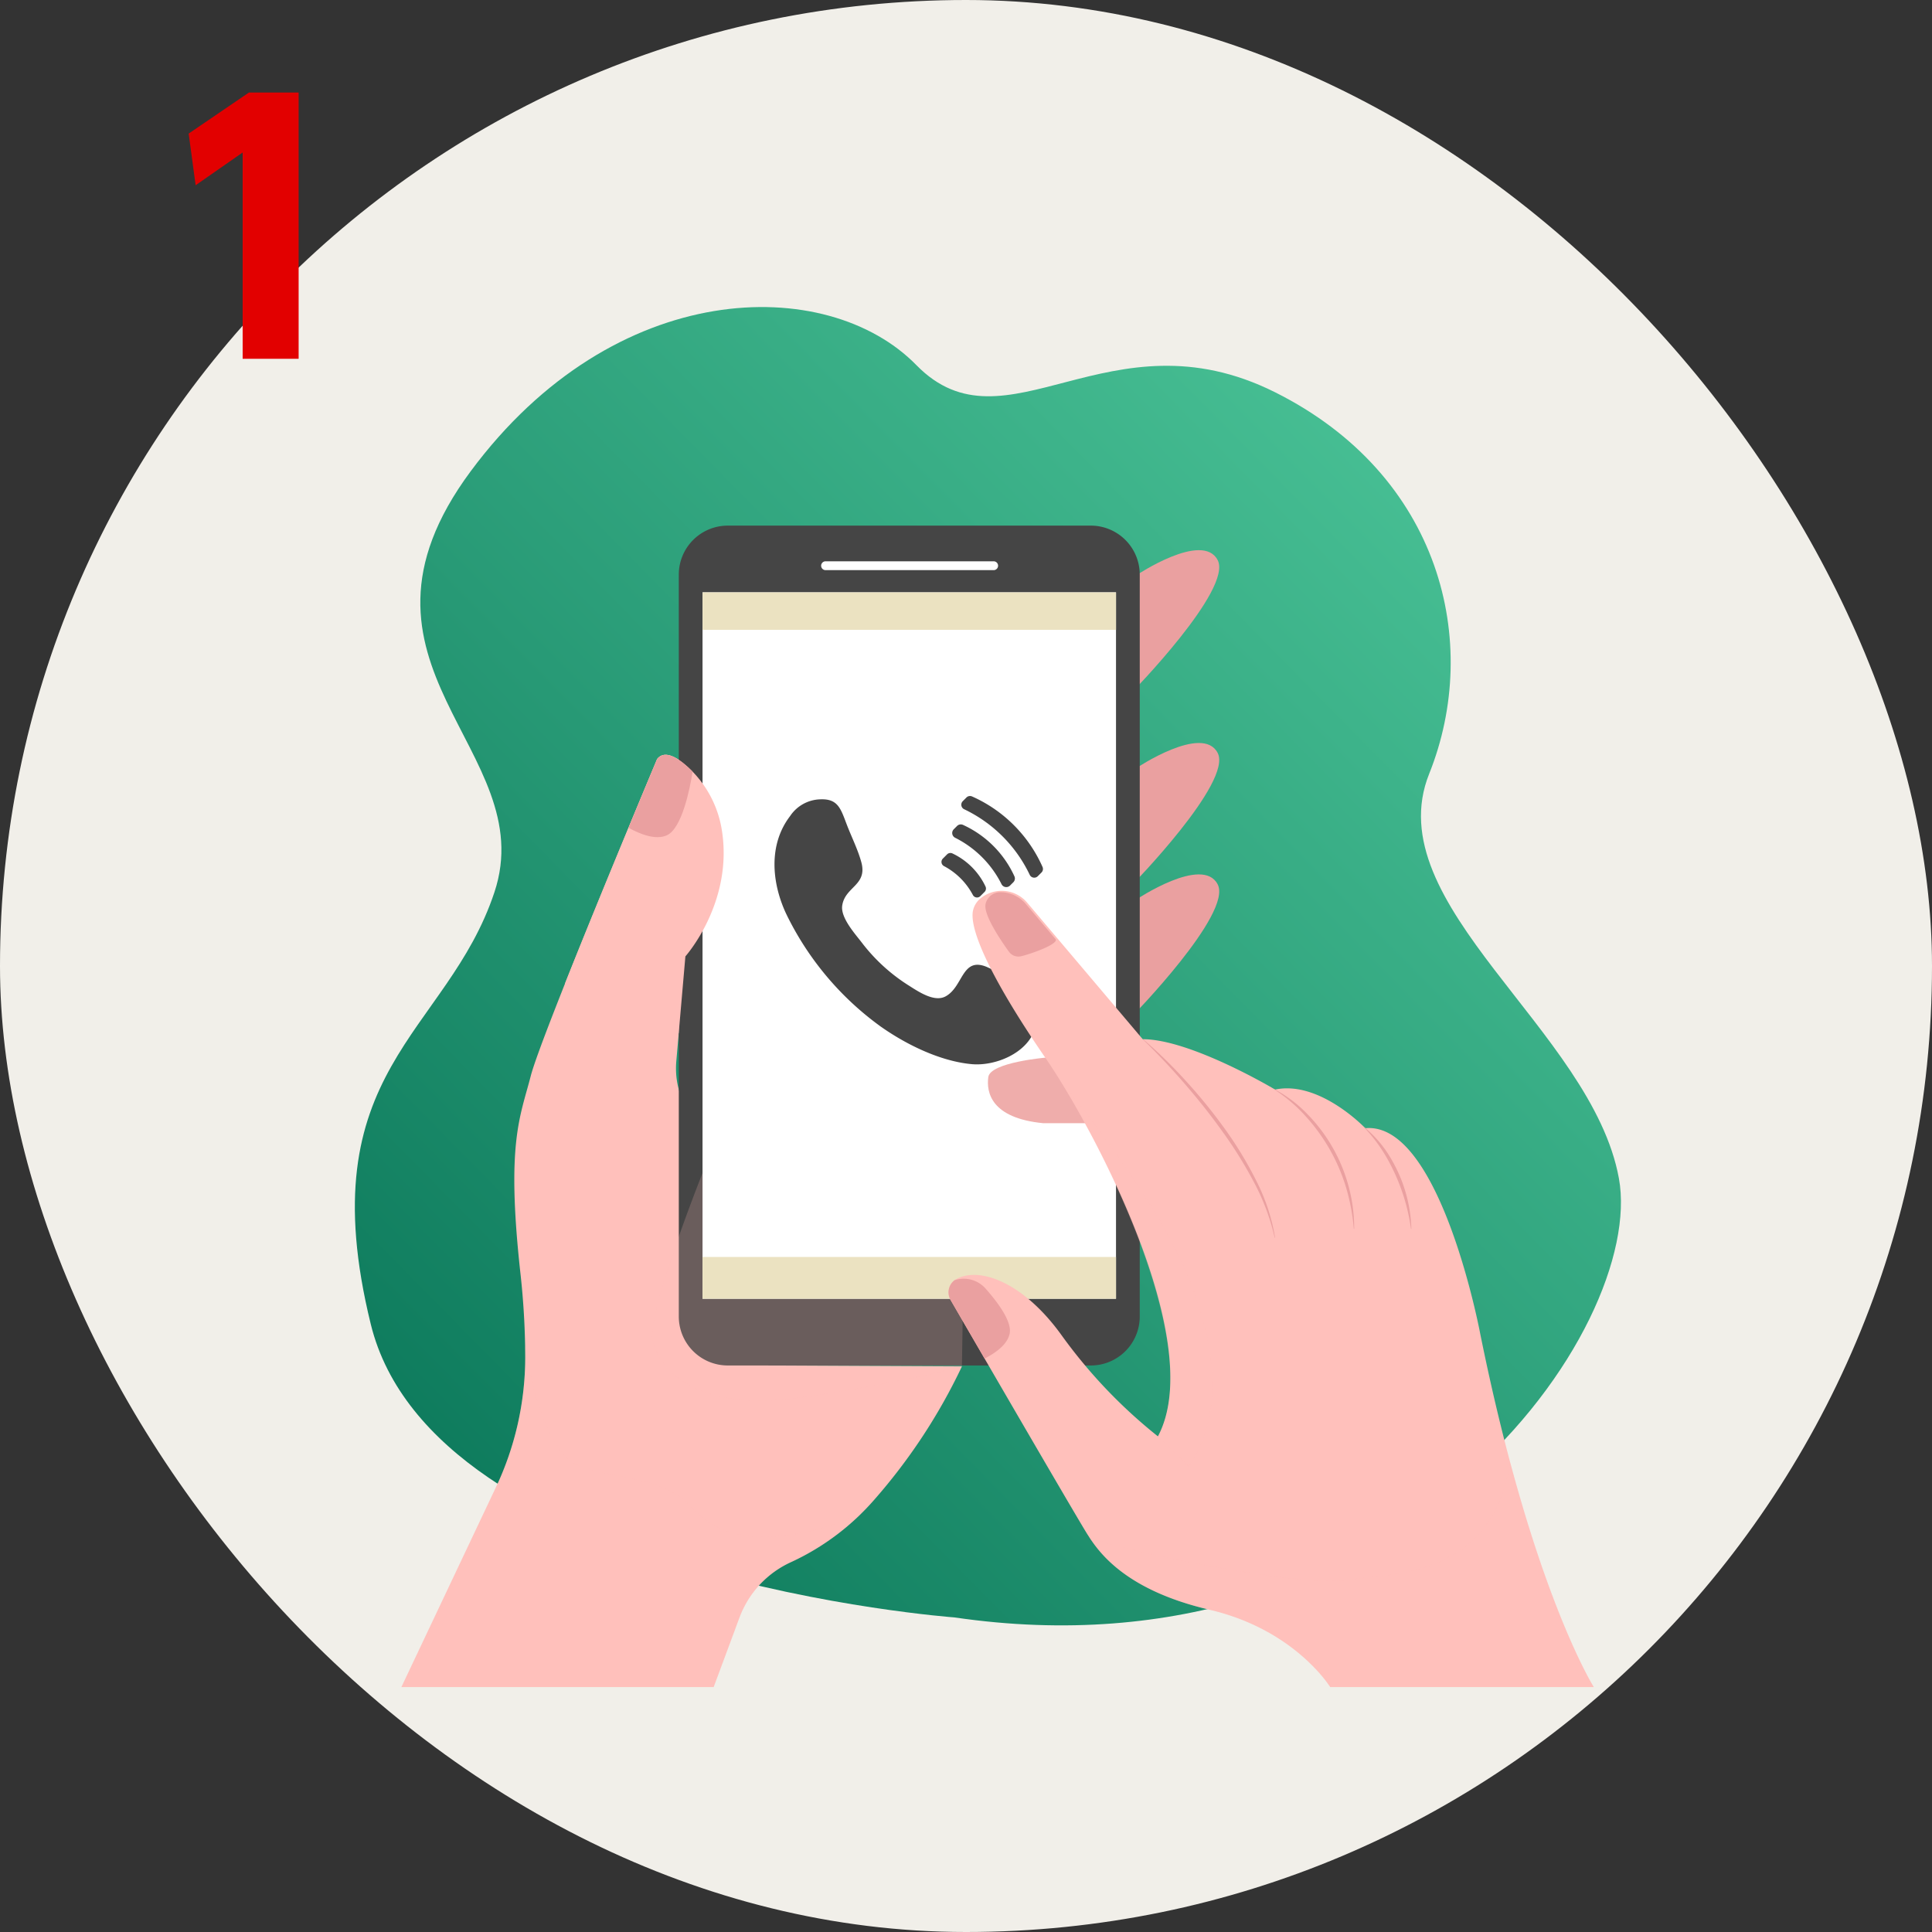 <?xml version="1.0" encoding="UTF-8"?>
<svg xmlns="http://www.w3.org/2000/svg" width="280" height="280">
  <rect width="100%" height="100%" fill="#333333" stroke="none"/>
  <defs>
    <linearGradient id="a" x1=".986" y1="-.028" x2=".119" y2=".897" gradientUnits="objectBoundingBox">
      <stop offset="0" stop-color="#53cd9f"></stop>
      <stop offset="1" stop-color="#0d7a5c"></stop>
    </linearGradient>
  </defs>
  <g transform="translate(-270 -1000)">
    <rect data-name="長方形 36" width="280" height="280" rx="140" transform="translate(270 1000)" fill="#f1efe9"></rect>
    <path data-name="パス 723" d="M297.344 1019.36l1.008 7.488 6.816-4.748v29.9h8.112v-38.592h-7.2z" fill="#e20000"></path>
    <g data-name="グループ 27461">
      <path data-name="パス 158" d="M1746.869 532.909s-75.509-5.555-84.59-42.477 11.044-41.945 17.916-62.626-24.3-32.876-3.436-61.014 51.624-28.628 64.588-15.376 27.908-8.1 51.972 3.927 29.954 36.325 22.346 55.3 23.588 37.129 27.5 58.648-31.399 73.109-96.296 63.618z" transform="translate(-1338.538 701.5)" fill="url(#a)"></path>
      <path data-name="パス 159" d="M328.178 1244.5h45.248l3.754-10.105a14.294 14.294 0 017.53-8.032 35.984 35.984 0 0011.963-8.973 83.115 83.115 0 0012.735-19.357l-28.042-.138s2.524-15.686-11.413-36.518a11.793 11.793 0 01-1.937-7.579l1.321-15.194s9.471-10.584 3.66-23.715c0 0-5.556-7.693-7.761-4.877 0 0-16.784 39.968-18.312 45.911s-3.566 9.678-1.528 28.356a113.148 113.148 0 01.726 12.459 44.212 44.212 0 01-4.25 18.817z" fill="#ffc0bb"></path>
      <path data-name="パス 160" d="M370.38 1218.574c-4.2-4.663-10.034-3.927-16.17-6.054s-8.1-17.462-8.1-17.462c.01.579.014 1.141.013 1.682a44.211 44.211 0 01-4.25 18.817l-13.692 28.945h45.248l3.754-10.105a14.293 14.293 0 017.529-8.032 35.218 35.218 0 0010.048-6.968c-12.466 5.237-20.18 3.84-24.38-.823z" fill="#ffc0bb" opacity=".2" style="mix-blend-mode:multiply;isolation:isolate"></path>
      <g data-name="グループ 27460" fill="#eaa0a0">
        <path data-name="パス 161" d="M434.702 1083.364s9.584-6.414 11.773-2.188-12.452 19.18-12.452 19.18z"></path>
        <path data-name="パス 162" d="M434.702 1111.309s9.584-6.415 11.773-2.188-12.452 19.18-12.452 19.18z"></path>
        <path data-name="パス 163" d="M434.702 1130.354s9.584-6.414 11.773-2.188-12.452 19.18-12.452 19.18z"></path>
      </g>
      <path data-name="パス 164" d="M428.086 1076.176h-52.615a7.1 7.1 0 00-7.095 7.095v107.53a7.1 7.1 0 007.095 7.095h52.615a7.094 7.094 0 007.095-7.095v-107.53a7.1 7.1 0 00-7.095-7.095z" fill="#454545"></path>
      <path data-name="パス 165" d="M373.17 1166.588s-9.517 23.3-8.593 27.7 6.7 10.3 20.867 8.332a217.65 217.65 0 0023.962-4.589s.592-31.44 0-33.034-26.068-12.911-27.07-12.911-9.166 14.502-9.166 14.502z" fill="#ffc0bb" opacity=".2" style="mix-blend-mode:multiply;isolation:isolate"></path>
      <path data-name="長方形 33" fill="#fff" d="M371.816 1085.846h59.925v102.38h-59.925z"></path>
      <path data-name="パス 166" d="M414.007 1082.629h-24.359a.642.642 0 01-.642-.641.642.642 0 01.642-.641h24.359a.641.641 0 01.642.641.641.641 0 01-.642.641z" fill="#fff"></path>
      <path data-name="パス 167" d="M367.181 1147.773a4.477 4.477 0 001.179 2.005l.972-11.174s6.967-7.786 5.284-18.287a15.69 15.69 0 00-5.1-9.307c-1.561-1.372-3.275-2.289-4.286-1 0 0-7.893 18.8-13.346 32.524z" fill="#ffc0bb"></path>
      <path data-name="長方形 34" fill="#ebe2c1" d="M371.816 1182.17h59.925v6.056h-59.925z"></path>
      <g data-name="グループ 27462" fill="#454545" fill-rule="evenodd">
        <path data-name="パス 147" d="M418.424 1142.932a59.358 59.358 0 00-5.447-2.812c-3.6-1.466-3.355 2.872-5.927 4.278-1.672.916-4.026-.74-5.484-1.659a25.9 25.9 0 01-6.684-6.154c-.959-1.248-3.084-3.593-2.821-5.343.414-2.776 3.7-2.914 2.762-6.311-.5-1.815-1.4-3.608-2.076-5.36-.9-2.347-1.274-3.853-3.908-3.724a5.431 5.431 0 00-4.332 2.426c-3.16 4.118-2.682 9.67-.56 14.182a43.509 43.509 0 0013.675 16.308c3.746 2.647 8.683 5.053 13.218 5.462 3.32.3 7.967-1.5 9.156-5.1-.084.25-.163.493-.2.609l.2-.609c.047-.144.082-.243.111-.334-.035.1-.069.211-.109.324 1.047-3.174 1.173-4.7-1.575-6.183zm1.684 5.858c.039-.126.077-.235.094-.3-.015.05-.047.154-.094.3zm0 0"></path>
        <path data-name="パス 148" d="M410.996 1129.708a10.046 10.046 0 00-4.189-4.189.683.683 0 01-.161-1.086l.611-.612a.687.687 0 01.78-.133 10.046 10.046 0 014.79 4.79.687.687 0 01-.133.78l-.612.612a.683.683 0 01-1.086-.162z"></path>
        <path data-name="パス 149" d="M415.148 1128.137a15.069 15.069 0 00-6.721-6.721.769.769 0 01-.2-1.232l.478-.478a.767.767 0 01.86-.158 15.068 15.068 0 017.453 7.453.767.767 0 01-.158.86l-.477.477a.769.769 0 01-1.235-.201z"></path>
        <path data-name="パス 150" d="M419.233 1126.781a20.091 20.091 0 00-9.5-9.5.727.727 0 01-.2-1.17l.533-.533a.729.729 0 01.811-.151 20.09 20.09 0 0110.214 10.214.729.729 0 01-.151.811l-.533.533a.727.727 0 01-1.174-.204z"></path>
      </g>
      <path data-name="長方形 35" fill="#ebe2c1" d="M371.816 1085.846h59.925v5.433h-59.925z"></path>
      <path data-name="パス 168" d="M366.653 1121.052c2.181-1 3.319-6.677 3.727-9.228-1.75-1.761-3.945-3.345-5.146-1.811 0 0-1.738 4.139-4.146 9.951 1.646.916 3.935 1.838 5.565 1.088z" fill="#eaa0a0"></path>
      <path data-name="パス 169" d="M421.605 1153.274s-8.093.679-8.376 2.83.34 5.943 7.98 6.679h7.914s-2.368-6.565-2.254-6.792-5.264-2.717-5.264-2.717z" fill="#efadab"></path>
      <path data-name="パス 170" d="M408.619 1185.358a2.2 2.2 0 00-.855 3.041c3.724 6.423 18.534 31.951 19.869 34.028 1.529 2.377 5.264 7.98 17.659 10.867s17.489 11.206 17.489 11.206h38.2s-9-14.263-16.47-51.278c0 0-5.773-30.733-16.64-29.714 0 0-6.622-6.962-13.074-5.6 0 0-12.225-7.3-19.187-7.3l-16.722-19.762a4.838 4.838 0 00-6.607-.782 3.17 3.17 0 00-1.292 2.037c-.509 3.226 3.735 11.376 10.527 21.224s23.6 41.09 16.3 54.844a73.856 73.856 0 01-13.923-14.6c-5.394-7.543-11.755-10.078-15.274-8.211z" fill="#ffc0bb"></path>
      <path data-name="パス 171" d="M435.675 1150.611a69.61 69.61 0 016.262 6.124 76.2 76.2 0 015.533 6.811 54.23 54.23 0 014.565 7.511 28.319 28.319 0 012.76 8.319l-.05.01a32.248 32.248 0 00-3.065-8.145 61.142 61.142 0 00-4.624-7.4c-1.691-2.37-3.518-4.641-5.422-6.844-1.794-2.07-4.05-4.49-5.994-6.351z" fill="#eaa0a0"></path>
      <path data-name="パス 172" d="M454.69 1157.851a18.867 18.867 0 014.838 3.669 23.718 23.718 0 015.961 10.555 23.1 23.1 0 01.768 6.022h-.051a29.655 29.655 0 00-1.1-5.912 26.83 26.83 0 00-5.874-10.4 22.586 22.586 0 00-4.567-3.9z" fill="#eaa0a0"></path>
      <path data-name="パス 173" d="M467.74 1163.372a16.779 16.779 0 013.99 4.783 21.105 21.105 0 012.815 9.942l-.051.007a28.836 28.836 0 00-3.186-9.719 22.8 22.8 0 00-3.6-4.981z" fill="#eaa0a0"></path>
      <path data-name="パス 174" d="M416.33 1193.262c.339-1.719-1.664-4.445-3.482-6.5a4.226 4.226 0 00-4.5-1.227 2.2 2.2 0 00-.582 2.865c1 1.726 2.8 4.832 4.928 8.492 1.588-.812 3.322-2.042 3.636-3.63z" fill="#eaa0a0"></path>
      <path data-name="パス 175" d="M417.936 1138.597c.966-.193 5.348-1.651 5.08-2.45l-4.323-5.108a4.923 4.923 0 00-3.295-1.722h-.02c-.035 0-.114-.009-.226-.009a2.189 2.189 0 00-2.32 1.735c-.31 1.55 2.255 5.317 3.387 6.883a1.7 1.7 0 001.717.671z" fill="#eaa0a0"></path>
      <path data-name="パス 176" d="M462.78 1244.5h38.2s-5.9-9.352-12.112-32.561c-2.726 17.089-17.765 16.1-23.733 17.052-6.872 1.092-33.548-4.47-37.285-6.222 1.662 2.537 5.6 7.769 17.437 10.525 12.399 2.886 17.493 11.206 17.493 11.206z" fill="#ffc0bb" opacity=".2" style="mix-blend-mode:multiply;isolation:isolate"></path>
      <path data-name="パス 177" d="M423.54 1156.418c7.49 12.036 20.93 39.683 14.281 51.745l4.413 4.356s11.15-12.353-6.594-39.594a181.569 181.569 0 00-12.1-16.507z" fill="#ffc0bb" opacity=".2" style="mix-blend-mode:multiply;isolation:isolate"></path>
    </g>
  </g>
</svg>
